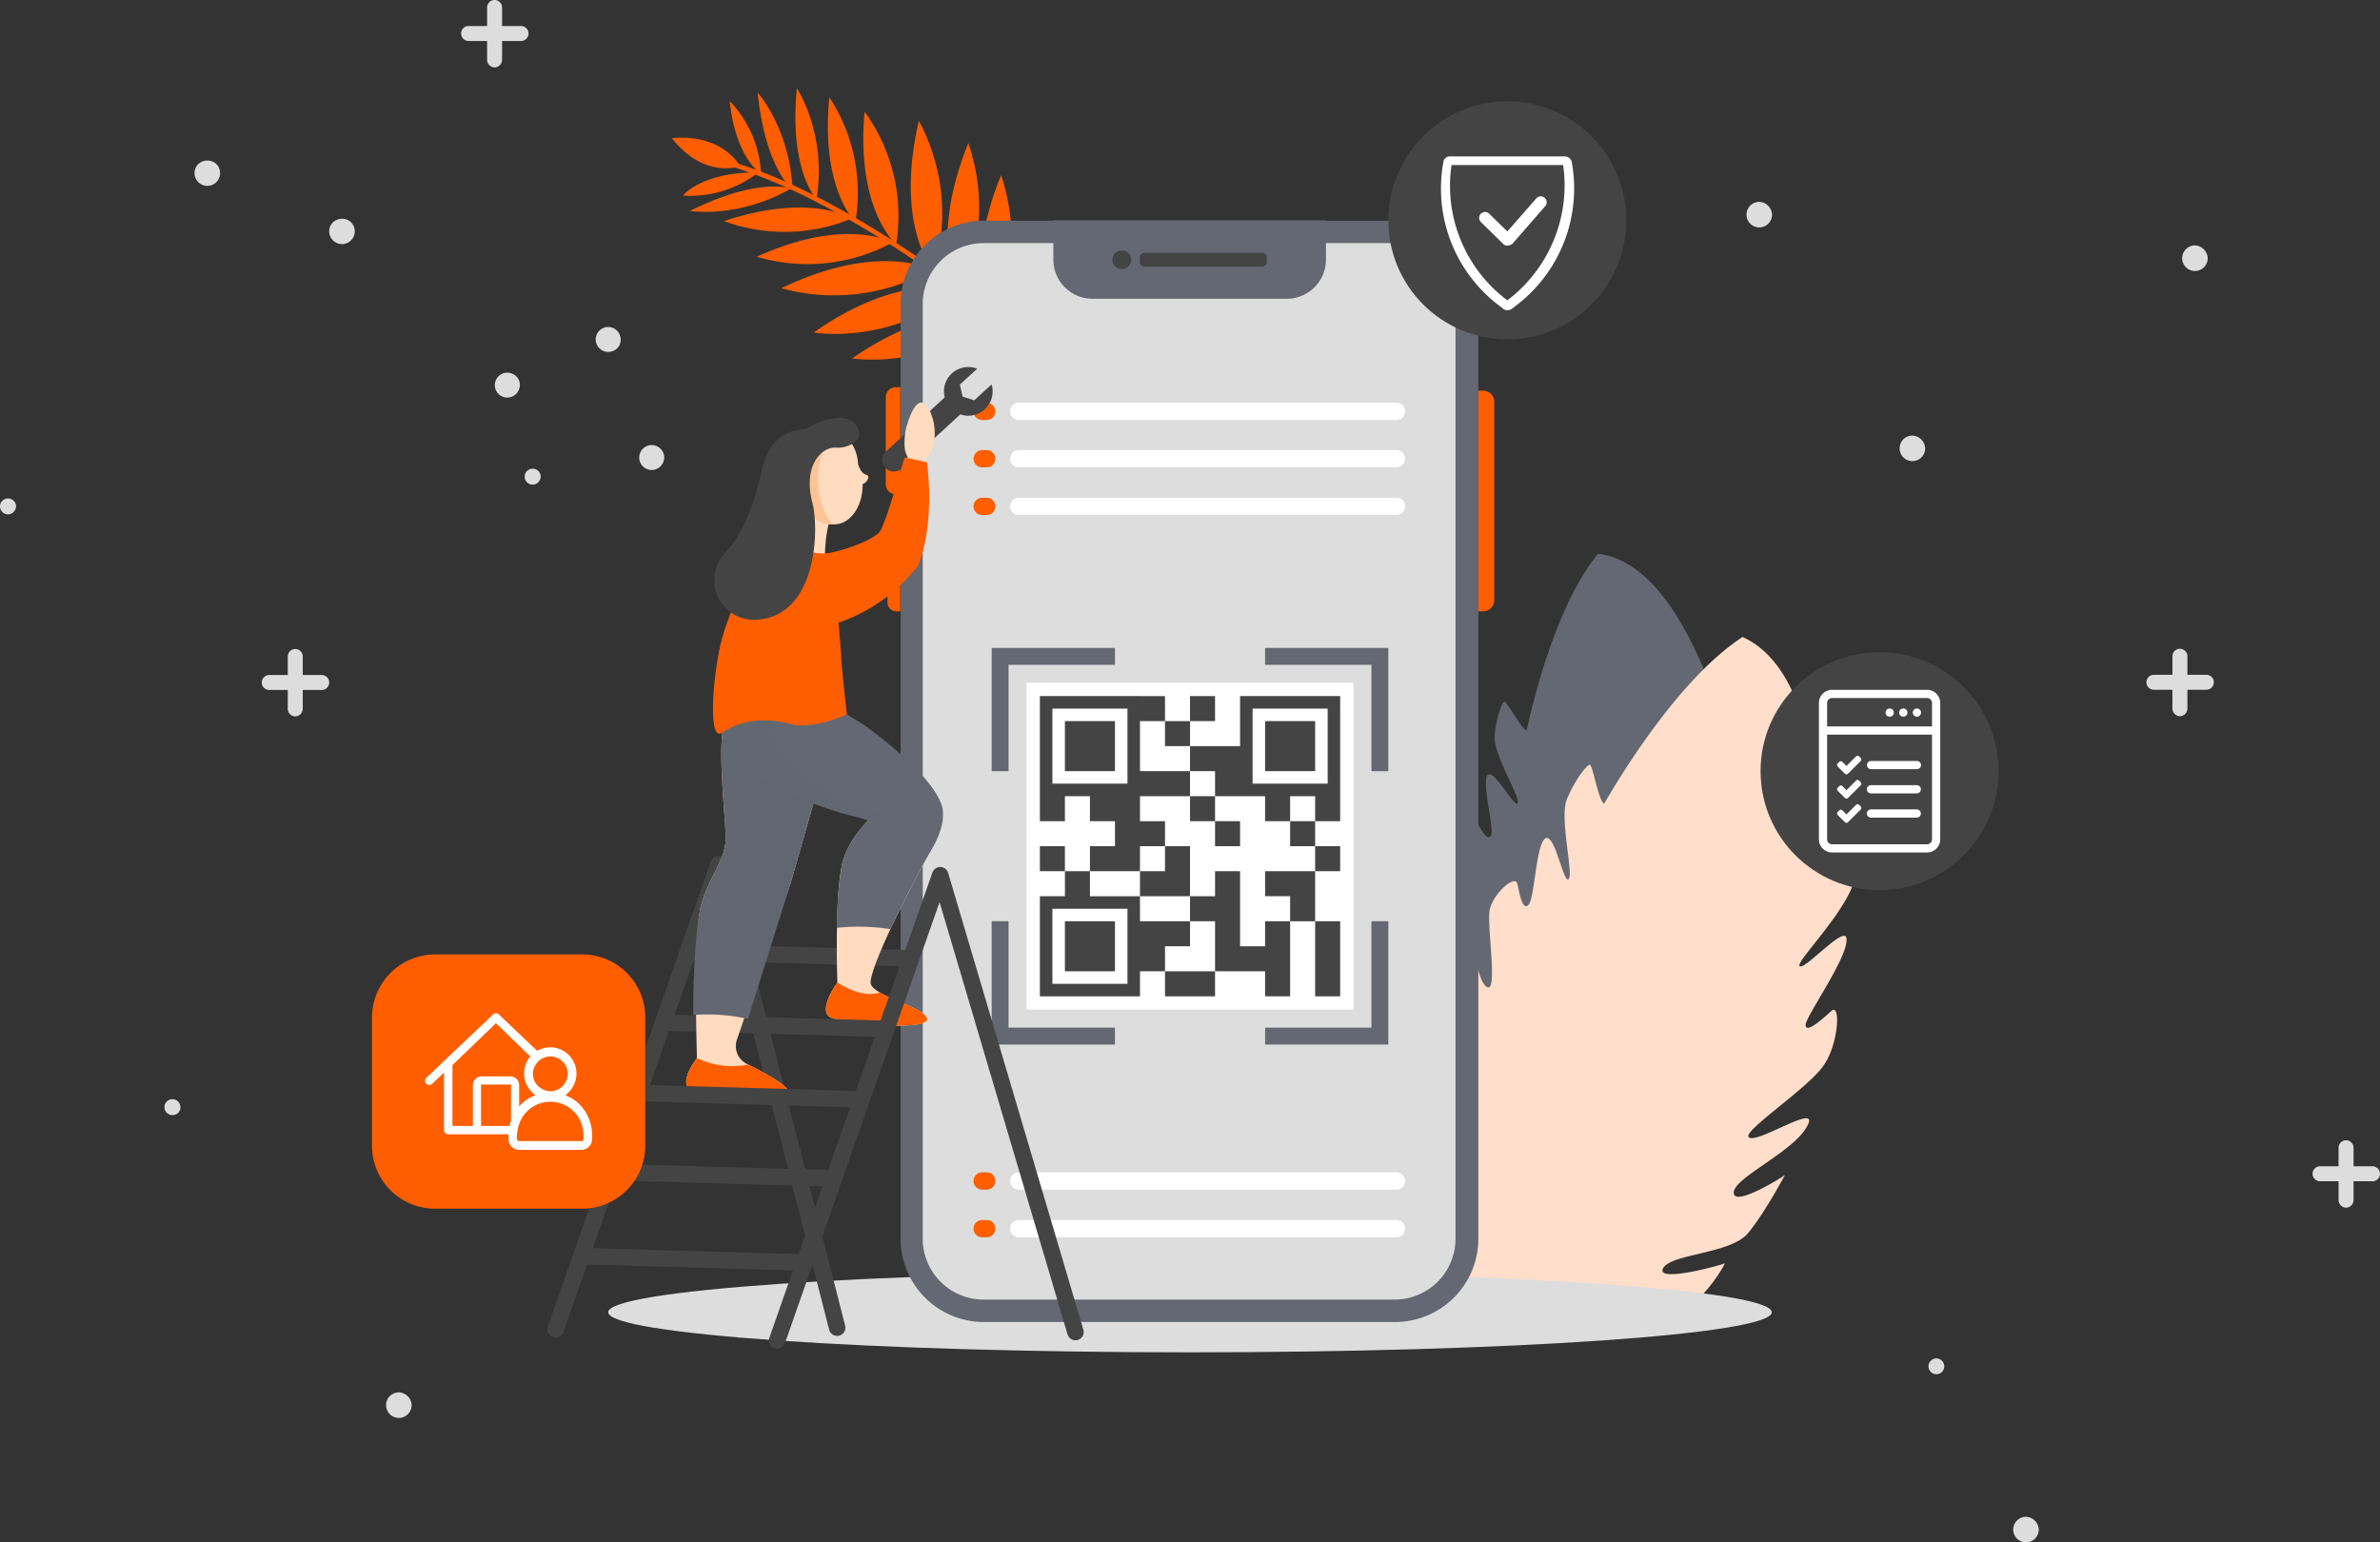 <svg xmlns="http://www.w3.org/2000/svg" id="linhome-illustration-page-account-manager" width="540" height="350"><rect width="100%" height="100%" fill="#333333" stroke="none"/><defs><style>.cls-1,.cls-12{fill:#ff5e00}.cls-1,.cls-11,.cls-2,.cls-4,.cls-6,.cls-7{fill-rule:evenodd}.cls-14,.cls-2,.cls-9{fill:#636872}.cls-4{fill:#ddd}.cls-5,.cls-6{fill:#444}.cls-7,.cls-8{fill:#fff}.cls-10{fill:none;stroke:#444;stroke-linecap:round;stroke-linejoin:round;stroke-width:3.747px}.cls-11{fill:#ffdbc0}.cls-14{mix-blend-mode:multiply;isolation:isolate;opacity:.1}</style></defs><g id="Groupe_192"><g id="Groupe_167"><path id="Tracé_118" d="M166.481 36.812C178.2 40.4 189.472 46.5 199.87 52.9a195.133 195.133 0 0146.77 40.491l-.642.865a189.559 189.559 0 00-47.72-41.08c-10.1-6.11-20.94-11.887-32.248-15.376-.688-.169-.237-1.152.451-.988z" class="cls-1"/></g><g id="Groupe_168"><path id="Tracé_119" d="M252.859 70.3c-10.079 13.956-6.422 23.33-6.422 23.33 9.039-10.498 6.422-23.33 6.422-23.33z" class="cls-1"/></g><g id="Groupe_169"><path id="Tracé_120" d="M249.5 61.212c-11.77 16.171-8.014 26.659-8.014 26.659a35.455 35.455 0 008.014-26.659z" class="cls-1"/></g><g id="Groupe_170"><path id="Tracé_121" d="M241.307 55.921c-9.352 17.618-4.076 27.522-4.076 27.522 8.625-13.648 4.161-27.575 4.076-27.522z" class="cls-1"/></g><g id="Groupe_171"><path id="Tracé_122" d="M232.986 51.179c-7.387 18.522-1.174 27.85-1.174 27.85a35.237 35.237 0 001.174-27.85z" class="cls-1"/></g><g id="Groupe_172"><path id="Tracé_123" d="M227.127 39.755c-8.958 22.073-2.025 32.953-2.025 32.953a43.2 43.2 0 002.025-32.953z" class="cls-1"/></g><g id="Groupe_173"><path id="Tracé_124" d="M219.7 32.465c-9.24 22.951-2.044 34.257-2.044 34.257a44.933 44.933 0 002.044-34.257z" class="cls-1"/></g><g id="Groupe_174"><path id="Tracé_125" d="M208.479 27.4c-5.59 24.11 3.374 34.092 3.374 34.092a44.641 44.641 0 00-3.374-34.092z" class="cls-1"/></g><g id="Groupe_175"><path id="Tracé_126" d="M196.176 25.342c-2.027 22.268 7.153 30.121 7.153 30.121a40.335 40.335 0 00-7.153-30.121z" class="cls-1"/></g><g id="Groupe_176"><path id="Tracé_127" d="M188.163 22.055c-2.007 20.964 5.915 28.3 5.915 28.3a39.565 39.565 0 00-5.915-28.3z" class="cls-1"/></g><g id="Groupe_177"><path id="Tracé_128" d="M180.8 20.012c-1.844 18.75 4.473 25.2 4.473 25.2 2.4-14.988-4.473-25.2-4.473-25.2z" class="cls-1"/></g><g id="Groupe_178"><path id="Tracé_129" d="M171.909 21.023c1.707 17.268 7.918 22.017 7.918 22.017-.657-14.04-7.97-22.103-7.918-22.017z" class="cls-1"/></g><g id="Groupe_179"><path id="Tracé_130" d="M165.568 22.93c1.333 13.037 7.118 16.521 7.118 16.521a25.76 25.76 0 00-7.118-16.521z" class="cls-1"/></g><g id="Groupe_180"><path id="Tracé_131" d="M152.441 31.364c7.483 9.485 15.508 6.306 15.508 6.306-5.236-7.932-15.508-6.306-15.508-6.306z" class="cls-1"/></g><g id="Groupe_181"><path id="Tracé_132" d="M172.116 39.1c-13.07-.056-17.176 5.291-17.176 5.291a25.381 25.381 0 0017.176-5.291z" class="cls-1"/></g><g id="Groupe_182"><path id="Tracé_133" d="M224.781 104.612c11.377-12.993 21.341-11.5 21.341-11.5-8.311 11.111-21.394 11.415-21.341 11.5z" class="cls-1"/></g><g id="Groupe_183"><path id="Tracé_134" d="M211.159 93.74c15.15-12.968 25.954-10.107 25.954-10.107-11.345 11.329-26.007 10.022-25.954 10.107z" class="cls-1"/></g><g id="Groupe_184"><path id="Tracé_135" d="M204.907 85.493c16.422-11.284 26.878-7.27 26.878-7.27a34.655 34.655 0 01-26.878 7.27z" class="cls-1"/></g><g id="Groupe_185"><path id="Tracé_136" d="M193.317 81.355c19.671-13.637 31.778-9.23 31.778-9.23a43.488 43.488 0 01-31.778 9.23z" class="cls-1"/></g><g id="Groupe_186"><path id="Tracé_137" d="M184.623 75.435c20.3-14.142 32.872-9.552 32.872-9.552-15.495 12.594-32.957 9.604-32.872 9.552z" class="cls-1"/></g><g id="Groupe_187"><path id="Tracé_138" d="M177.27 65.4c22.312-10.683 34.066-4.18 34.066-4.18a44.99 44.99 0 01-34.066 4.18z" class="cls-1"/></g><g id="Groupe_188"><path id="Tracé_139" d="M171.7 58.26c20.373-9.255 30.784-3.216 30.784-3.216A40.428 40.428 0 01171.7 58.26z" class="cls-1"/></g><g id="Groupe_189"><path id="Tracé_140" d="M164.25 50.164c20.026-6.575 28.91-.536 28.91-.536a39.819 39.819 0 01-28.91.536z" class="cls-1"/></g><g id="Groupe_190"><path id="Tracé_141" d="M156.506 47.886c15.6-7.845 22.941-5.082 22.941-5.082-12.184 6.914-22.856 5.029-22.941 5.082z" class="cls-1"/></g><g id="Groupe_191"><path id="Tracé_142" d="M217.4 101.4c13.034-15.071 24.2-13.723 24.2-13.723a35.768 35.768 0 01-24.2 13.723z" class="cls-1"/></g></g><g id="Groupe_36"><path id="Tracé_28" d="M316.492 239.3s5.417 4.463 6.29.3c.778-4.133-3.887-7.891-2.98-12.276.6-3.637 2.021-7.27 3.078-10.79q2.3-7.669 4.668-15.32c.4-1.306.735-1.462 1.737-.627a15.961 15.961 0 012.256 2.693c.677.891.221-7.181-.278-10.381-.307-3.261 2.7-8.316 3.656-6.628s2.41 4.584 3.309 3.456c.964-1.253-1.886-11.155-.876-13.578 1.17-2.578 5.956 6.81 6.913 6.189 1.116-.777-5.369-10.882-5.158-15.149.3-4.3 1.743-8.011 2.28-7.973s3.968 6.5 5.012 6.482c.03.1 5.294-26.785 16.178-40.028 18.854 2.161 27.619 37.784 28.537 37.7 1.264.016 3.431-8.971 3.877-9.218s2.886 4.431 3.635 10.386c.9 6.115-5.994 19.344-5.183 20.24 1.094 1.12 6.369-11.275 7.37-7.816 1.253 3.589-3.086 16.945-2.633 18.69.578 1.81 2.774-1.832 4.035-4.125 1.357-2.324 3.378 5.639 1.99 10.492-1.2 5.109-11.571 17.663-9.937 18.505 1.821 1.1 11.459-11.117 10.444-5.753-.923 5.649-10.674 14.226-9.951 17.144.784 3.109 8.68-6.344 8.649-6.439a96.3 96.3 0 01-3.451 13.176c-1.834 5.1-13.294 8.66-14.03 11.94-.74 3.6 11.472-4.508 11.411-4.7 0 0-.393 3.7-3.473 9.824a12.3 12.3 0 01-3.754 4.35l-70.866 22.657c-4.825-8.849-8.947-23.384-2.755-43.423z" class="cls-2"/></g><path id="Tracé_30" fill="#ffdfcc" fill-rule="evenodd" d="M294.074 299.452h84.6a12.563 12.563 0 005.5-3.4c5.5-5.5 7.2-9.4 7.2-9.4 0 .2-16 4.7-14 1.1 1.9-3.3 15.5-3.2 19.3-8 3.8-4.6 8.3-13.1 8.3-13.1 0 .1-11.8 7.6-11.6 3.9.2-3.4 13.8-9.3 16.7-15.1 3-5.5-11.7 4.4-13.3 2.6-1.5-1.4 14.1-11.5 17.2-16.6 3.2-4.8 3.7-14.1 1.5-12-2.2 2-5.8 5.2-5.8 3.1.1-2 9.4-15 9.3-19.3.1-4.1-9.9 7.5-10.7 5.9-.6-1.2 11.4-13.1 12.6-20.1 1.2-6.8.3-12.6-.3-12.5-.6.2-6.1 9.1-7.3 8.7-1.1-.2 1.8-41.8-17.9-50.7-16.3 10.6-31.3 37.8-31.4 37.8-1.2-.4-2.6-8.5-3.2-8.8-.5-.3-3.4 3.3-5.3 7.9-1.7 4.5 1.8 17.7.3 18.1-1.2.3-3.2-11.4-5.4-9.1-2 2.3-2.2 14-3.7 15-1.3 1-1.9-2.7-2.4-4.9s-5.5 2.2-6.3 6c-.6 3.7 1.8 18.1-.4 17.5-1.522-.415-2.418-5.025-2.858-6.255a17.37 17.37 0 00-1.538-3.669c-.787-1.206-1.207-1.105-2.061.079-3.41 4.732-7.209 9.48-9.943 14.645-1.7 3.3 3.9 14.3 1.6 16.3-2.1 1.8-4.4-11.5-4.5-11.5a21.564 21.564 0 00-4.7 6.1c-2.5 4.4 1.3 10.1-1 14.3-2.4 4.2-6.7-2.5-6.7-2.5-13.4 19.5-14 36.7-11.8 47.9z"/><g id="Groupe_76"><g id="Groupe_74"><path id="Tracé_60" d="M494.6 162.526a1.752 1.752 0 01-1.7-1.7v-11.9a1.7 1.7 0 013.4 0v11.9a1.752 1.752 0 01-1.7 1.7z" class="cls-4"/></g><g id="Groupe_75"><path id="Tracé_61" d="M500.6 156.526h-11.9a1.7 1.7 0 010-3.4h11.9a1.7 1.7 0 010 3.4z" class="cls-4"/></g></g><g id="Groupe_76-2"><g id="Groupe_74-2"><path id="Tracé_60-2" d="M66.994 162.577a1.751 1.751 0 01-1.7-1.7v-11.9a1.7 1.7 0 013.4 0v11.9a1.752 1.752 0 01-1.7 1.7z" class="cls-4"/></g><g id="Groupe_75-2"><path id="Tracé_61-2" d="M72.994 156.577h-11.9a1.7 1.7 0 110-3.4h11.9a1.7 1.7 0 010 3.4z" class="cls-4"/></g></g><g id="Groupe_76-3"><g id="Groupe_74-3"><path id="Tracé_60-3" d="M112.219 15.3a1.752 1.752 0 01-1.7-1.7V1.7a1.7 1.7 0 013.4 0v11.9a1.752 1.752 0 01-1.7 1.7z" class="cls-4"/></g><g id="Groupe_75-3"><path id="Tracé_61-3" d="M118.219 9.3h-11.9a1.7 1.7 0 010-3.4h11.9a1.7 1.7 0 010 3.4z" class="cls-4"/></g></g><g id="Groupe_76-4"><g id="Groupe_74-4"><path id="Tracé_60-4" d="M532.3 274.062a1.753 1.753 0 01-1.7-1.7v-11.9a1.7 1.7 0 013.4 0v11.9a1.753 1.753 0 01-1.7 1.7z" class="cls-4"/></g><g id="Groupe_75-4"><path id="Tracé_61-4" d="M538.3 268.062h-11.9a1.7 1.7 0 010-3.4h11.9a1.7 1.7 0 010 3.4z" class="cls-4"/></g></g><g id="Groupe_89"><g id="Groupe_87"><path id="Tracé_69" d="M436.806 101.743a2.9 2.9 0 11-2.9-2.9 3.039 3.039 0 012.9 2.9z" class="cls-4"/><path id="Tracé_69-2" d="M500.915 58.591a2.9 2.9 0 11-2.9-2.9 3.039 3.039 0 012.9 2.9z" class="cls-4"/></g><g id="Groupe_88"><path id="Tracé_70" d="M402.064 48.707a2.9 2.9 0 11-2.9-2.9 3.039 3.039 0 012.9 2.9z" class="cls-4"/></g></g><g id="Groupe_89-2"><g id="Groupe_86"><path id="Tracé_68" d="M441.139 310.064a1.793 1.793 0 110-.014z" class="cls-4"/></g><g id="Groupe_87-2"><path id="Tracé_69-3" d="M462.581 347.1a2.9 2.9 0 11-2.9-2.9 3.038 3.038 0 012.9 2.9z" class="cls-4"/><path id="Tracé_69-4" d="M93.4 318.862a2.9 2.9 0 11-2.9-2.9 3.038 3.038 0 012.9 2.9z" class="cls-4"/></g></g><g id="Groupe_97"><g id="Groupe_94"><path id="Tracé_74" d="M39.575 252.99a1.807 1.807 0 111.3-2.2 1.753 1.753 0 01-1.192 2.172 1.43 1.43 0 01-.108.028z" class="cls-4"/></g></g><path id="Tracé_69-5" d="M48.891 37.047a2.9 2.9 0 11-4.084.377 3.039 3.039 0 014.084-.377z" class="cls-4"/><g id="Groupe_88-2"><path id="Tracé_70-2" d="M79.447 50.261a2.9 2.9 0 11-4.084.377 3.038 3.038 0 014.084-.377z" class="cls-4"/></g><g id="Groupe_94-2"><path id="Tracé_74-2" d="M122.482 108.939a1.807 1.807 0 11-.861-2.406 1.751 1.751 0 01.908 2.305.926.926 0 01-.047.101z" class="cls-4"/></g><g id="Groupe_94-3"><path id="Tracé_74-3" d="M3.441 115.683a1.807 1.807 0 11-.861-2.406 1.753 1.753 0 01.909 2.305 1.565 1.565 0 01-.048.101z" class="cls-4"/></g><g id="Groupe_95"><path id="Tracé_75" d="M150.389 105.084a2.826 2.826 0 11-1.274-3.788 2.79 2.79 0 011.305 3.722z" class="cls-4"/></g><g id="Groupe_96"><path id="Tracé_76" d="M117.627 88.652a2.826 2.826 0 11-1.274-3.789 2.719 2.719 0 011.368 3.594c-.027.067-.06.131-.094.195z" class="cls-4"/></g><g id="Groupe_96-2"><path id="Tracé_76-2" d="M138.638 79.78a2.826 2.826 0 112.1-3.4 2.72 2.72 0 01-1.89 3.35c-.069.02-.139.036-.21.05z" class="cls-4"/></g><g id="Groupe_140"><circle id="Ellipse_41" cx="27" cy="27" r="27" class="cls-5" transform="translate(399.457 147.993)"/></g><g id="Groupe_39"><path id="Tracé_31" d="M270 306.878c72.7 0 132-4.1 132-9.1s-59.3-9.1-132-9.1-132 4.1-132 9.1 59.3 9.1 132 9.1z" class="cls-4"/></g><g id="Groupe_1750"><g id="Groupe_40"><path id="Tracé_32" d="M335.42 68.971v212.136A18.9 18.9 0 01316.527 300h-93.289a18.9 18.9 0 01-18.893-18.893V68.971a18.9 18.9 0 0118.893-18.893h93.289a18.853 18.853 0 0118.893 18.813v.08z" class="cls-2"/></g><path id="Tracé_33" d="M330.246 68.971a13.817 13.817 0 00-13.8-13.8h-93.29a13.817 13.817 0 00-13.8 13.8v212.136a13.817 13.817 0 0013.8 13.8h93.29a13.817 13.817 0 0013.8-13.8z" class="cls-4"/><g id="Groupe_43"><path id="Tracé_34" d="M336.518 138.743h-1.1V88.648h1.1a2.527 2.527 0 012.508 2.509v45.077a2.578 2.578 0 01-2.508 2.509z" class="cls-1"/></g><g id="Groupe_44"><path id="Tracé_35" d="M204.266 112.167h-1.019a2.274 2.274 0 01-2.273-2.274V90.138a2.273 2.273 0 012.273-2.273h1.019z" class="cls-1"/></g><g id="Groupe_45"><path id="Tracé_36" d="M204.266 138.743h-.866a2.024 2.024 0 01-2.038-2.01v-11a2.024 2.024 0 012.01-2.038h.89z" class="cls-1"/></g><g id="Groupe_46"><path id="Tracé_37" d="M238.917 50h61.931v8.937a8.9 8.9 0 01-8.858 8.863h-44.136a8.9 8.9 0 01-8.859-8.859V50z" class="cls-2"/></g><g id="Groupe_49"><g id="Groupe_47"><path id="Tracé_38" d="M256.634 58.937a2.117 2.117 0 11-2.117-2.117 2.109 2.109 0 012.117 2.1z" class="cls-6"/></g><g id="Groupe_48"><path id="Tracé_39" d="M286.345 60.505h-26.654a1.071 1.071 0 01-1.1-1.045v-.993a1.072 1.072 0 011.045-1.1h26.706a1.072 1.072 0 011.1 1.045v.993a1.122 1.122 0 01-1.097 1.1z" class="cls-6"/></g></g><g id="Groupe_68"><g id="Groupe_62"><path id="Tracé_50" d="M231.156 91.392h85.685a1.942 1.942 0 011.96 1.922v.037a1.942 1.942 0 01-1.923 1.96h-85.722a1.941 1.941 0 01-1.96-1.922v-.038a1.941 1.941 0 011.922-1.96h.038z" class="cls-7"/></g><g id="Groupe_63"><path id="Tracé_51" d="M231.156 102.132h85.685a1.942 1.942 0 011.96 1.922v.037a1.942 1.942 0 01-1.923 1.96h-85.722a1.941 1.941 0 01-1.96-1.922v-.038a1.991 1.991 0 011.96-1.959z" class="cls-7"/></g><g id="Groupe_64"><path id="Tracé_52" d="M231.156 112.951h85.685a1.941 1.941 0 011.96 1.922v.038a1.941 1.941 0 01-1.923 1.959h-85.722a1.94 1.94 0 01-1.96-1.922v-.037a1.94 1.94 0 011.922-1.96h.038z" class="cls-7"/></g><g id="Groupe_65"><path id="Tracé_53" d="M222.846 91.392h1.019a1.942 1.942 0 011.96 1.922v.037a1.941 1.941 0 01-1.922 1.96h-1.057a1.941 1.941 0 01-1.96-1.922v-.038a1.941 1.941 0 011.922-1.96h.038z" class="cls-1"/></g><g id="Groupe_66"><path id="Tracé_54" d="M222.846 102.132h1.019a1.942 1.942 0 011.96 1.922v.037a1.941 1.941 0 01-1.922 1.96h-1.057a1.941 1.941 0 01-1.96-1.922v-.038a1.991 1.991 0 011.96-1.959z" class="cls-1"/></g><g id="Groupe_67"><path id="Tracé_55" d="M222.846 112.951h1.019a1.941 1.941 0 011.96 1.922v.038a1.94 1.94 0 01-1.922 1.959h-1.057a1.94 1.94 0 01-1.96-1.922v-.037a1.94 1.94 0 011.922-1.96h.038z" class="cls-1"/></g></g><g id="Groupe_73"><g id="Groupe_69"><path id="Tracé_56" d="M231.156 266.032h85.685a1.942 1.942 0 011.96 1.922v.037a1.942 1.942 0 01-1.923 1.96h-85.722a1.94 1.94 0 01-1.96-1.922v-.038a1.941 1.941 0 011.922-1.96h.038z" class="cls-7"/></g><g id="Groupe_70"><path id="Tracé_57" d="M231.156 276.851h85.685a1.941 1.941 0 011.96 1.922v.038a1.943 1.943 0 01-1.923 1.96h-85.722a1.942 1.942 0 01-1.96-1.923v-.037a1.94 1.94 0 011.922-1.96h.038z" class="cls-7"/></g><g id="Groupe_71"><path id="Tracé_58" d="M222.846 266.032h1.019a1.942 1.942 0 011.96 1.922v.037a1.941 1.941 0 01-1.922 1.96h-1.057a1.94 1.94 0 01-1.96-1.922v-.038a1.941 1.941 0 011.922-1.96h.038z" class="cls-1"/></g><g id="Groupe_72"><path id="Tracé_59" d="M222.846 276.851h1.019a1.941 1.941 0 011.96 1.922v.038a1.942 1.942 0 01-1.922 1.96h-1.057a1.942 1.942 0 01-1.96-1.923v-.037a1.94 1.94 0 011.922-1.96h.038z" class="cls-1"/></g></g></g><g id="Groupe_1756"><path id="Rectangle_753" d="M0 0h74.193v74.193H0z" class="cls-8" transform="translate(232.91 154.929)"/><g id="Groupe_1751"><path id="Rectangle_754" d="M0 0h5.678v5.678H0z" class="cls-5" transform="translate(270.006 157.96)"/><path id="Rectangle_755" d="M0 0h5.678v5.678H0z" class="cls-5" transform="translate(264.329 163.637)"/><path id="Tracé_2535" d="M241.618 163.637v11.355h11.355v-11.355h-11.355z" class="cls-5"/><path id="Tracé_2536" d="M287.039 163.637v11.355h11.355v-11.355h-11.355z" class="cls-5"/><path id="Tracé_2537" d="M252.973 220.414v-11.355h-11.355v11.355h11.355z" class="cls-5"/><path id="Rectangle_756" d="M0 0h5.678v5.678H0z" class="cls-5" transform="translate(270.006 180.67)"/><path id="Rectangle_757" d="M0 0h5.678v5.678H0z" class="cls-5" transform="translate(275.684 186.348)"/><path id="Tracé_2538" d="M258.651 197.7v5.678h11.355v-11.352h-5.678v5.674z" class="cls-5"/><path id="Tracé_2539" d="M258.651 197.7v-5.677h5.678v-5.678h-5.678v-5.675h11.355v-5.677h-11.355v-11.356h5.678v-5.677H235.94v28.388h5.678v-5.678h5.682v5.678h5.677v5.678H247.3v5.674h11.355zm-19.872-19.872V160.8h17.033v17.032z" class="cls-5"/><path id="Rectangle_758" d="M0 0h5.678v5.678H0z" class="cls-5" transform="translate(235.94 192.026)"/><path id="Tracé_2540" d="M287.039 197.7v5.678h5.678v5.678h5.678V197.7h-11.356z" class="cls-5"/><path id="Rectangle_759" d="M0 0h5.678v5.678H0z" class="cls-5" transform="translate(292.717 186.348)"/><path id="Tracé_2541" d="M287.039 214.736h-5.678V197.7h-5.678v5.678h-5.678v5.678h5.678v11.355h11.355v5.678h5.678v-17.03h-5.678z" class="cls-5"/><path id="Tracé_2542" d="M298.395 220.414v5.678h5.678v-17.033h-5.678v11.355z" class="cls-5"/><path id="Rectangle_760" d="M0 0h5.678v5.678H0z" class="cls-5" transform="translate(298.395 192.026)"/><path id="Tracé_2543" d="M270.006 214.736v-5.677h-11.355v-5.678H247.3V197.7h-5.678v5.678h-5.682v22.71h22.711v-5.677h5.678v-5.678zm-14.194 8.517h-17.033V206.22h17.033z" class="cls-5"/><path id="Tracé_2544" d="M264.329 220.414v5.678h11.355v-5.678h-11.355z" class="cls-5"/><path id="Tracé_2545" d="M281.362 157.96v11.355h-11.356v5.678h5.678v5.677h11.355v5.678h5.678v-5.678h5.678v5.678h5.677V157.96zm2.839 19.871V160.8h17.032v17.032z" class="cls-5"/></g><g id="Groupe_1752"><path id="Tracé_2546" d="M228.833 175H225v-27.967h27.982v3.833h-24.149z" class="cls-9"/></g><g id="Groupe_1753"><path id="Tracé_2547" d="M315 237.033h-27.962V233.2h24.129v-24.148H315z" class="cls-9"/></g><g id="Groupe_1754"><path id="Tracé_2548" d="M252.981 237.033H225v-27.981h3.833V233.2h24.149z" class="cls-9"/></g><g id="Groupe_1755"><path id="Tracé_2549" d="M315 175h-3.833v-24.134h-24.129v-3.833H315z" class="cls-9"/></g></g><path id="Tracé_2550" d="M221.06 90.829L218.4 90l-.61-2.722 3.923-3.609a5.521 5.521 0 00-7.364 6.511l-13.379 12.309a2.544 2.544 0 00-.15 3.6l.088.1a2.546 2.546 0 003.6.149l13.379-12.309a5.521 5.521 0 007.1-6.8z" class="cls-5"/><g id="Groupe_1759"><path id="Ligne_161" d="M0 0l49.659 1.413" class="cls-10" transform="translate(156.385 216.058)"/><path id="Tracé_2551" d="M208.42 180.93l5.518 3.983s.375 2.957-2.759 8.208-14.623 27.436-13.567 30.249 11.662 5.007 12.683 7.636c1.229 3.163-20.409 1.417-22.318-.442-2.076-2.023 2.014-7.623 2.014-7.623s-.683-18.192.987-26.444c1.6-7.9 9.833-13.691 9.833-13.691z" class="cls-11"/><path id="Tracé_2553" d="M199.62 225.222c-4.3 1.489-9.629-2.281-9.629-2.281s-4.09 5.6-2.014 7.623c1.909 1.859 23.547 3.605 22.318.442-.786-2.025-7.26-3.793-10.675-5.784z" class="cls-12"/><path id="Tracé_2554" d="M126.055 301.679l36.992-105.561 26.891 105.157" class="cls-10"/><path id="Ligne_162" d="M0 0l49.659 1.413" class="cls-10" transform="translate(150.66 232.046)"/><g id="Groupe_1757"><path id="Tracé_2555" d="M187.67 171.394l-8.252 28.885L167.2 235.93a4.5 4.5 0 002.239 5.485c3.773 1.885 9.232 4.835 9.354 6.173.187 2.049-21.387 1.131-22.767-.925-1.4-2.093 2.11-6.557 2.11-6.557s-.911-27.722.911-34.553 5.7-10.411 5.612-15.567-2.192-22.463 0-26.79 23.011 8.198 23.011 8.198z" class="cls-11"/><path id="Tracé_2556" d="M169.691 231.2l9.727-30.916 8.252-28.885s-20.818-12.525-23.009-8.2-.086 21.634 0 26.79-3.79 8.735-5.612 15.566c-1.128 4.231-1.831 16.233-1.728 24.759a42.727 42.727 0 0112.37.886z" class="cls-9"/><path id="Tracé_2557" d="M169.691 231.2l9.727-30.916 8.252-28.885s-20.818-12.525-23.009-8.2-.086 21.634 0 26.79-3.79 8.735-5.612 15.566c-1.128 4.231-1.831 16.233-1.728 24.759a42.727 42.727 0 0112.37.886z" style="mix-blend-mode:multiply;isolation:isolate" fill="#636872" opacity=".2"/><path id="Tracé_2558" d="M182.8 177.255c-7.318-1.349-12.3-7.421-12.3-7.421s4.474 22.034 4.941 27.847-4.534 30.413-4.534 30.413l8.505-27.815 6.565-21.705a21.2 21.2 0 00-3.177-1.319z" class="cls-14"/><path id="Tracé_2559" d="M169.756 241.573a18.442 18.442 0 01-11.618-1.467s-3.515 4.464-2.11 6.557c1.38 2.056 22.954 2.974 22.767.925-.119-1.302-5.284-4.126-9.039-6.015z" class="cls-12"/></g><path id="Tracé_2560" d="M213.938 184.913a5.929 5.929 0 00-.452-2.669c-3-7.689-17.7-17.9-17.7-17.9l-3.5-2.17s-29.122-6.534-27.569 4.126 23.631 17.63 27.569 18.568a44.292 44.292 0 014.673 1.326c-2.377 2.456-5.131 6.078-5.985 10.3a88.209 88.209 0 00-1.092 14.063 45.418 45.418 0 0112.135.3c3.284-7.03 7.454-14.886 9.158-17.74 3.138-5.248 2.763-8.204 2.763-8.204z" class="cls-9"/><path id="Tracé_2561" d="M197.82 184.236s-14.548-5.787-20.387-14.4a13.027 13.027 0 01-2.16-9.638c-6.049.072-11.231 1.446-10.552 6.1 1.552 10.66 23.631 17.63 27.569 18.568a43.007 43.007 0 014.61 1.334c1.974-1.582 7.663-1.258 7.663-1.258-1.283-1.642-6.743-.706-6.743-.706z" class="cls-14"/><path id="Tracé_2562" d="M179.143 110.094c.7 5.244-3.656 11-3.656 11s5.249 7.474 11.656 6.072c0 0-.2-8.408 2.6-12.456s-10.985-7.482-10.6-4.616z" class="cls-11"/><path id="Tracé_2563" d="M204.785 113.749c-3.932 3.943-1.22-1.139-.571-2.3 2.135-3.831 1.976-7.365 1.579-8.032-.8-1.348-.577-3.625-.423-5.116.141-1.353 1.9-7.687 4.044-6.9 1.195.438 1.861 2.45 2.194 3.533.824 2.682.773 7.164-1.612 9.144 0 0 .029 1.363-.083 7.373-.267 14.382-3.144 4.077-5.128 2.298z" class="cls-11"/><path id="Tracé_2564" d="M176.678 119.249s1.794 7.024 11.879 6.3c0 0 1.458 11.4 2.078 20.89.482 7.368 1.524 15.668 1.524 15.668s-7.735 3.614-12.966 2.161c-6.484-1.8-12.066-.361-15.308 1.981s-2.258-11.706-.457-19.81 11.644-29.933 13.25-27.19z" class="cls-12"/><path id="Tracé_2565" d="M189.638 133.913l-7.923 7.616a14.636 14.636 0 009.224 7.544z" style="mix-blend-mode:multiply;isolation:isolate" fill="#ff5e00" opacity=".43"/><path id="Tracé_2566" d="M177.175 134.959s.191 9.971 13.046 6.359a38.235 38.235 0 0018.135-13.057s3.8-8.33 1.964-23.361l-5.086-1.089s-4.113 14.58-5.554 16.741-12.086 6.3-18.749 5.4-3.756 9.007-3.756 9.007z" class="cls-12"/><g id="Groupe_1758"><path id="Tracé_2567" d="M183.569 98.279c4.649-2.088 10.622.106 11.111 6.858.009.125.467 2.282 1.942 2.629a.515.515 0 01.357.691 1.963 1.963 0 01-1.256 1.4c.015 5.433-2.893 8.466-5.292 8.994-4.953 1.092-9.267-3.441-11.239-8.06-2.429-5.691.091-10.591 4.377-12.512z" class="cls-11"/><path id="Tracé_2568" fill="#ffc396" fill-rule="evenodd" d="M183.569 98.279c1.44-.647 5.252-1.55 6.808-.038-3.656 2.154-5.464 7.655-4.614 12.864.263 1.613 1.205 7.227 3.795 7.876-4.583.418-8.511-3.848-10.366-8.193-2.429-5.688.091-10.588 4.377-12.509z"/></g><path id="Tracé_2569" d="M189.656 101.584c3.114.208 5.294-1.738 5.294-3.01 0-1.868-1.635-4.8-7.321-3.321-3.849 1-3.856 2.064-6.069 2.266-3.316.3-6.345 2.327-8.019 6.764-1.049 2.78-2.616 14.38-9.026 21.2a8.993 8.993 0 006.681 15.167l.321-.011c13.624-.623 14.48-20.008 12.794-26.625-2.182-8.557 2.231-12.637 5.345-12.43z" class="cls-5"/><path id="Tracé_2570" d="M176.337 304.17l36.992-105.56 30.682 103.667" class="cls-10"/><path id="Ligne_163" d="M0 0l49.659 1.413" class="cls-10" transform="translate(145.175 248.034)"/><path id="Ligne_164" d="M0 0l49.659 1.413" class="cls-10" transform="translate(138.673 265.974)"/><path id="Ligne_165" d="M0 0l49.659 1.413" class="cls-10" transform="translate(132.115 285.05)"/></g><g id="Groupe_1760"><g id="Groupe_60"><g id="Groupe_59"><path id="Tracé_48" d="M98.7 216.578h33.4a14.3 14.3 0 0114.3 14.3v29.1a14.3 14.3 0 01-14.3 14.3H98.7a14.3 14.3 0 01-14.3-14.3v-29.1a14.361 14.361 0 0114.3-14.3z" class="cls-1"/></g></g><path id="Tracé_2571" d="M117.8 260.928a2.421 2.421 0 01-1.694-.712 2.294 2.294 0 01-.712-1.694v-1.116H101.7a.961.961 0 01-.957-.956V243.4l-2.7 2.564a.941.941 0 01-.635.244.952.952 0 01-.671-1.628l14.223-13.505.916-.881a.95.95 0 011.322 0l1 .97 7.678 7.293.094-.053a5.951 5.951 0 017.1 9.4 3.709 3.709 0 01-.606.578l-.208.159.244.1a8.841 8.841 0 013.084 2.062 9.86 9.86 0 012.752 6.719v1.1a2.3 2.3 0 01-.711 1.694 2.421 2.421 0 01-1.694.712zm7.067-10.915c-.1 0-.195.007-.292.013l-.117.007a7.443 7.443 0 00-6.663 5.031s-.074.189-.089.238c-.062.2-.117.422-.17.651a10.392 10.392 0 00-.246 1.59 2.088 2.088 0 00.172 1.274.3.3 0 00.259.126h14.292a.3.3 0 00.225-.076c.147-.155.158-.515.13-1.047a5.857 5.857 0 01-.013-.319 7.489 7.489 0 00-7.486-7.488zm-15.725 5.487h6.466l.027-.114a9.551 9.551 0 01.3-1.028l.008-8.242-6.806-.01zm-6.49-13.8v13.8h4.642v-9.24a2 2 0 011.986-2h6.52a2 2 0 011.986 2v4.84l.255-.278.1-.116a8.853 8.853 0 013.09-2.069l.244-.1-.207-.159a3.8 3.8 0 01-.625-.6 5.783 5.783 0 01-1.715-4.188 5.852 5.852 0 011.306-3.732l.085-.1-7.788-7.564zm22.216-1.974a3.805 3.805 0 00-1.142.189 3.927 3.927 0 00-1.64.984 3.871 3.871 0 00-.368.449 3.979 3.979 0 00-.805 2.333 3.873 3.873 0 001.173 2.782l.092.073a4.255 4.255 0 002.271 1.057l.105.014a2.222 2.222 0 00.314.029 3.872 3.872 0 002.782-1.173 4.5 4.5 0 001.02-1.805 3.583 3.583 0 00.153-.977 3.872 3.872 0 00-1.173-2.782 4.024 4.024 0 00-2.782-1.172z" class="cls-8"/></g><g id="Groupe_137"><g id="Groupe_133"><circle id="Ellipse_40" cx="27" cy="27" r="27" class="cls-5" transform="translate(315 23)"/></g><g id="Groupe_136"><g id="Groupe_134"><path id="Tracé_97" d="M342 70.4a1.619 1.619 0 01-.9-.3l-.5-.4a33.347 33.347 0 01-13.1-33 1.433 1.433 0 011.5-1.2h26.1a1.593 1.593 0 011.5 1.2 33.344 33.344 0 01-13.1 33l-.5.4a2.227 2.227 0 01-1 .3zm-12.664-32.948A32.465 32.465 0 00342 68.148a32.7 32.7 0 0012.665-30.7z" class="cls-8"/></g></g></g><g id="Groupe_1761"><circle id="Ellipse_202" cx=".931" cy=".931" r=".931" class="cls-8" transform="translate(427.823 160.774)"/><circle id="Ellipse_203" cx=".931" cy=".931" r=".931" class="cls-8" transform="translate(430.912 160.774)"/><path id="Tracé_2572" d="M434.934 162.635a.93.93 0 11.93-.93.932.932 0 01-.93.93z" class="cls-8"/><path id="Tracé_2573" d="M424.528 174.54a.931.931 0 110-1.862h10.4a.931.931 0 010 1.862z" class="cls-8"/><path id="Tracé_2574" d="M437.229 156.537h-21.543a2.994 2.994 0 00-2.99 2.99v30.931a2.994 2.994 0 002.99 2.991h21.543a2.994 2.994 0 002.99-2.991v-30.931a2.994 2.994 0 00-2.99-2.99zm-21.543 1.86h21.543a1.131 1.131 0 011.13 1.13v5.323h-23.8v-5.323a1.131 1.131 0 011.127-1.127zm22.673 31.13v.931a1.131 1.131 0 01-1.13 1.129h-21.543a1.13 1.13 0 01-1.129-1.129v-23.747h23.8v22.816z" class="cls-8"/><path id="Tracé_2575" d="M418.941 175.724a.471.471 0 01-.364-.163l-1.619-1.608a.5.5 0 01-.142-.354.486.486 0 01.141-.351l.364-.355a.45.45 0 01.346-.149.5.5 0 01.356.15l.918.918 2.167-2.167a.5.5 0 01.357-.151.464.464 0 01.359.163l.348.338a.508.508 0 010 .706l-2.882 2.872a.458.458 0 01-.349.151z" class="cls-8"/><path id="Tracé_2576" d="M424.528 180.039a.931.931 0 110-1.861h10.4a.931.931 0 010 1.861z" class="cls-8"/><path id="Tracé_2577" d="M418.941 181.224a.474.474 0 01-.364-.163l-1.619-1.609a.51.51 0 010-.705l.364-.354a.451.451 0 01.346-.15.5.5 0 01.356.151l.918.918 2.167-2.167a.5.5 0 01.357-.152.467.467 0 01.359.163l.348.338a.492.492 0 01.144.355.486.486 0 01-.141.351l-2.882 2.873a.461.461 0 01-.353.151z" class="cls-8"/><path id="Tracé_2578" d="M424.528 185.539a.931.931 0 110-1.861h10.4a.931.931 0 010 1.861z" class="cls-8"/><path id="Tracé_2579" d="M418.941 186.724a.472.472 0 01-.364-.164l-1.619-1.608a.51.51 0 010-.705l.364-.355a.454.454 0 01.346-.149.5.5 0 01.356.15l.918.918 2.167-2.167a.5.5 0 01.357-.151.467.467 0 01.359.163l.348.338a.508.508 0 010 .706l-2.882 2.872a.459.459 0 01-.35.152z" class="cls-8"/></g><path id="Tracé_2580" d="M341.994 55.749a1.381 1.381 0 01-.893-.361l-5.1-5a1.335 1.335 0 011.89-1.886l4.113 4.011 6.6-7.519a1.338 1.338 0 012.02 1.754l-7.537 8.652a2.8 2.8 0 01-1.093.349z" class="cls-8"/></svg>